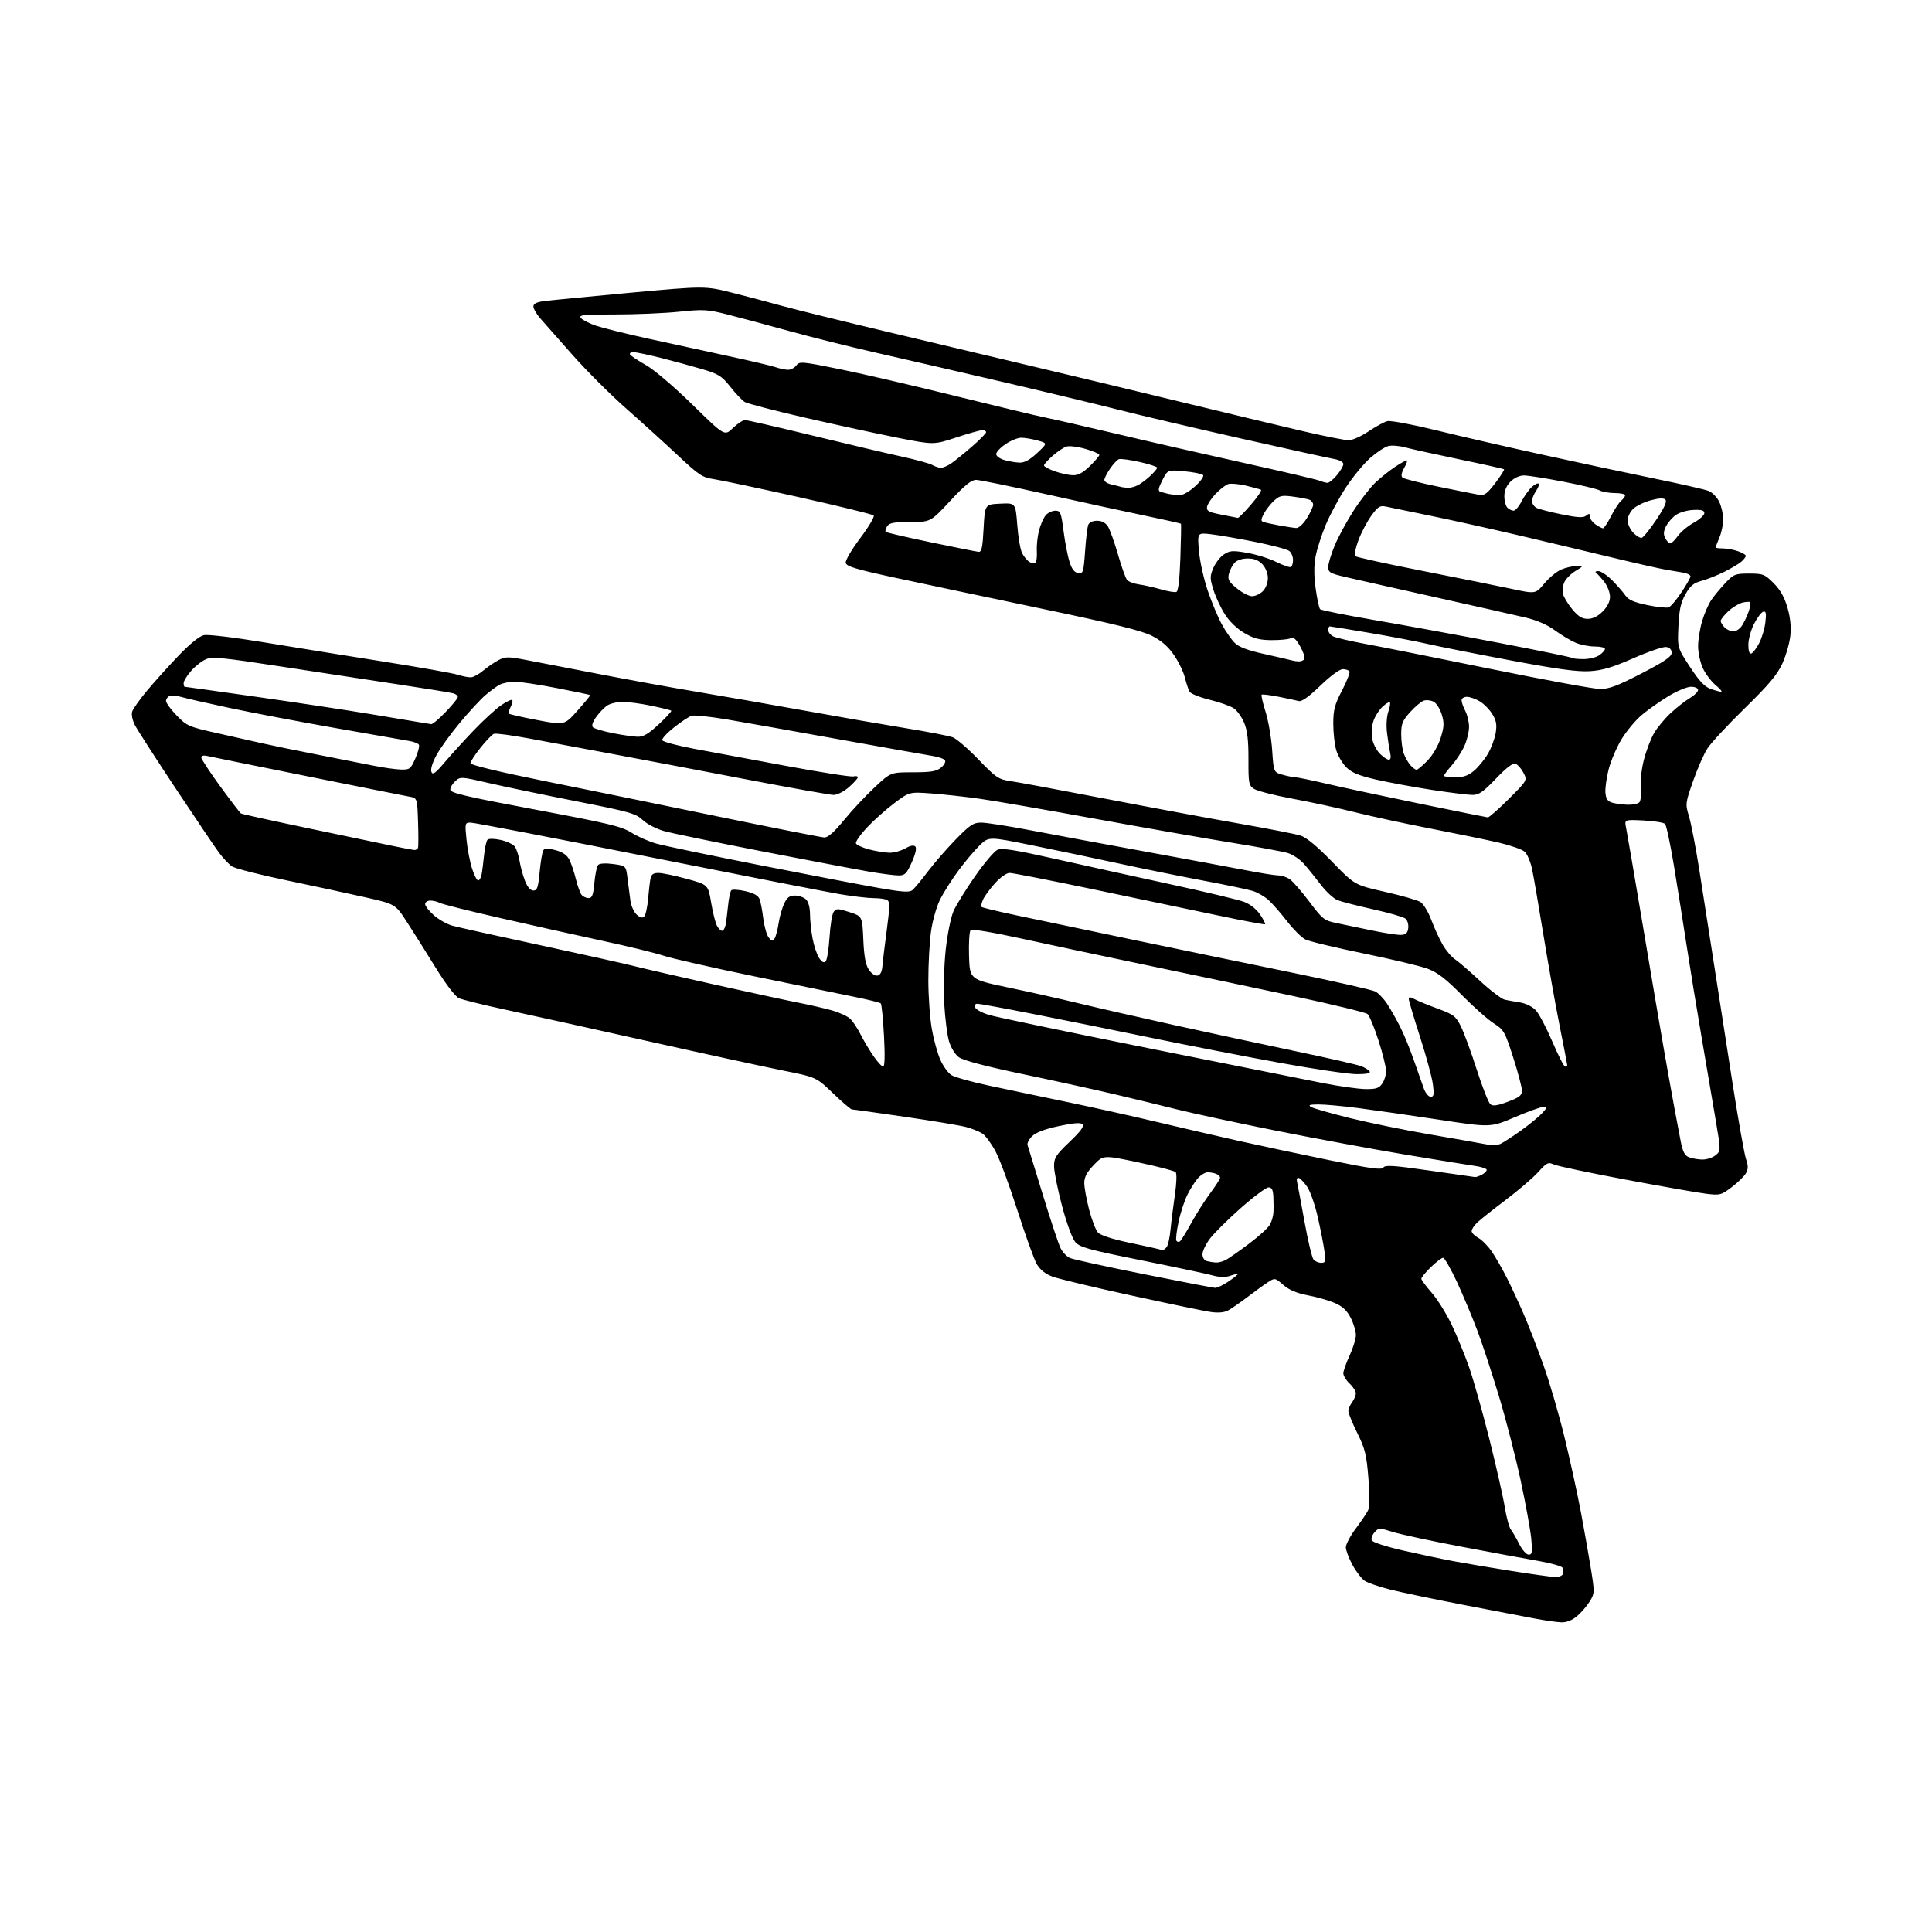 <?xml version="1.0" encoding="UTF-8" standalone="no"?>
<svg 
  version="1.1" 
  xmlns="http://www.w3.org/2000/svg" 
  xmlns:xlink="http://www.w3.org/1999/xlink" 
  xmlns:svg="http://www.w3.org/2000/svg"
  xmlns:rdf="http://www.w3.org/1999/02/22-rdf-syntax-ns#"
  xmlns:cc="http://creativecommons.org/ns#"
  xmlns:dc="http://purl.org/dc/elements/1.1/"
  viewBox="0 0 768 768"
  width="768"
  height="768"
>
<style>svg {background-color: white; }</style>"
<path stroke="none" fill="black" fill-rule="evenodd" d="M620.67,644.90C618.93,644.85 614.12,644.17 610.00,643.38C605.88,642.59 593.05,640.13 581.50,637.91C569.95,635.68 556.96,632.97 552.64,631.88C548.32,630.79 543.77,629.24 542.54,628.43C541.31,627.63 539.11,624.78 537.65,622.10C536.19,619.42 535.00,616.26 535.00,615.07C535.00,613.89 536.74,610.57 538.88,607.71C541.01,604.84 543.22,601.59 543.79,600.47C544.48,599.13 544.54,594.83 543.97,587.65C543.22,578.28 542.64,575.91 539.55,569.67C537.60,565.72 536.00,561.78 536.00,560.93C536.00,560.08 536.66,558.51 537.47,557.44C538.28,556.37 538.95,554.79 538.97,553.92C538.99,553.06 537.88,551.29 536.50,550.00C535.12,548.71 534.00,546.87 534.00,545.92C534.00,544.98 535.12,541.79 536.49,538.85C537.86,535.91 538.98,532.24 538.99,530.71C539.00,529.18 538.07,526.10 536.94,523.88C535.45,520.97 533.70,519.32 530.69,518.00C528.38,516.99 523.58,515.61 520.00,514.93C515.46,514.06 512.49,512.82 510.16,510.79C506.89,507.96 506.75,507.93 504.16,509.61C502.69,510.55 499.02,513.21 496.00,515.51C492.98,517.81 489.44,520.26 488.14,520.94C486.60,521.76 484.16,521.96 481.14,521.51C478.59,521.14 464.35,518.18 449.50,514.93C434.65,511.69 420.62,508.32 418.31,507.46C415.59,506.43 413.45,504.73 412.18,502.58C411.11,500.77 407.66,491.23 404.52,481.39C401.38,471.55 397.45,460.93 395.79,457.79C394.12,454.64 391.76,451.42 390.54,450.62C389.32,449.82 386.41,448.65 384.08,448.02C381.75,447.39 370.76,445.56 359.67,443.95C348.58,442.33 339.12,441.01 338.65,441.01C338.19,441.00 334.81,438.12 331.15,434.60C324.50,428.20 324.50,428.20 311.00,425.50C303.57,424.01 279.50,418.78 257.50,413.86C235.50,408.95 210.17,403.35 201.21,401.42C192.25,399.50 183.80,397.41 182.44,396.79C180.93,396.10 177.27,391.30 173.13,384.58C169.37,378.49 164.24,370.33 161.73,366.46C157.17,359.41 157.17,359.41 145.33,356.72C138.83,355.24 124.73,352.21 114.02,349.98C103.30,347.75 93.51,345.25 92.25,344.43C90.99,343.60 88.57,341.03 86.88,338.71C85.19,336.40 77.39,324.82 69.55,313.00C61.72,301.18 54.54,290.02 53.60,288.20C52.65,286.35 52.18,284.02 52.53,282.90C52.88,281.80 55.48,278.11 58.32,274.70C61.15,271.29 66.77,265.04 70.81,260.81C75.42,255.98 79.22,252.89 81.03,252.49C82.68,252.13 93.06,253.37 105.21,255.38C116.92,257.31 138.20,260.74 152.50,263.00C166.80,265.26 180.07,267.61 182.00,268.23C183.93,268.85 186.30,269.30 187.28,269.24C188.27,269.17 190.46,267.95 192.15,266.52C193.85,265.10 196.59,263.23 198.23,262.38C200.94,260.98 202.02,260.98 209.36,262.39C213.84,263.24 226.72,265.73 238.00,267.92C249.28,270.11 266.82,273.30 277.00,275.00C287.18,276.70 306.52,280.08 320.00,282.51C333.48,284.95 351.59,288.09 360.26,289.50C368.92,290.90 377.24,292.52 378.75,293.09C380.25,293.67 384.86,297.65 388.99,301.94C395.87,309.09 396.92,309.81 401.50,310.47C404.25,310.86 421.35,314.04 439.50,317.53C457.65,321.02 481.73,325.49 493.00,327.46C504.27,329.44 515.08,331.55 517.00,332.15C519.30,332.87 523.58,336.43 529.50,342.52C538.50,351.80 538.50,351.80 550.50,354.51C557.10,356.00 563.47,357.83 564.67,358.58C565.86,359.33 567.80,362.54 568.98,365.72C570.17,368.90 572.21,373.35 573.53,375.61C574.84,377.87 577.01,380.43 578.34,381.30C579.67,382.18 584.17,386.05 588.34,389.92C592.51,393.78 596.95,397.15 598.21,397.41C599.47,397.67 602.24,398.17 604.36,398.51C606.58,398.87 609.20,400.19 610.52,401.62C611.79,402.98 614.73,408.58 617.07,414.05C619.41,419.52 621.70,424.00 622.16,424.00C622.62,424.00 623.00,423.74 623.00,423.43C623.00,423.12 621.63,416.03 619.96,407.68C618.29,399.33 615.39,383.05 613.51,371.50C611.63,359.95 609.60,348.18 608.99,345.35C608.38,342.52 607.07,339.47 606.08,338.57C605.09,337.67 600.50,336.06 595.89,334.98C591.27,333.90 579.17,331.41 569.00,329.44C558.83,327.47 545.12,324.51 538.55,322.86C531.97,321.21 520.79,318.79 513.69,317.48C506.59,316.17 499.77,314.42 498.52,313.60C496.40,312.21 496.25,311.44 496.28,301.81C496.30,294.24 495.85,290.39 494.57,287.31C493.61,285.00 491.72,282.39 490.37,281.51C489.02,280.62 484.70,279.11 480.78,278.14C476.86,277.18 473.29,275.74 472.85,274.94C472.41,274.15 471.58,271.63 471.01,269.34C470.44,267.05 468.47,263.00 466.64,260.34C464.34,256.98 461.66,254.66 457.91,252.75C453.86,250.69 442.84,247.97 414.00,241.94C392.82,237.51 366.73,232.00 356.01,229.69C340.28,226.30 336.46,225.16 336.19,223.75C336.00,222.77 338.57,218.39 341.99,213.86C345.36,209.38 347.75,205.35 347.29,204.89C346.84,204.44 333.43,201.16 317.48,197.60C301.54,194.05 286.30,190.82 283.61,190.44C279.22,189.80 277.77,188.84 269.55,181.12C264.51,176.38 255.29,168.01 249.05,162.52C242.82,157.04 233.17,147.40 227.61,141.12C222.05,134.83 216.28,128.30 214.79,126.60C213.30,124.89 212.06,122.77 212.04,121.89C212.01,120.73 213.21,120.11 216.25,119.70C218.59,119.39 233.96,117.90 250.41,116.38C280.33,113.64 280.33,113.64 291.41,116.45C297.51,117.99 306.32,120.32 311.00,121.63C315.68,122.93 334.80,127.64 353.50,132.10C372.20,136.56 397.85,142.65 410.50,145.63C423.15,148.61 449.02,154.82 468.00,159.43C486.98,164.04 509.48,169.43 518.00,171.41C526.52,173.40 534.69,175.01 536.15,175.01C537.61,175.00 541.15,173.42 544.01,171.49C546.88,169.56 550.25,167.72 551.50,167.41C552.75,167.10 561.36,168.70 570.64,170.98C579.91,173.26 598.75,177.59 612.50,180.61C626.25,183.64 646.27,187.91 657.00,190.10C667.73,192.29 677.71,194.56 679.18,195.14C680.65,195.71 682.57,197.67 683.43,199.49C684.29,201.31 685.00,204.44 685.00,206.43C685.00,208.43 684.33,211.68 683.50,213.65C682.67,215.63 682.00,217.41 682.00,217.62C682.00,217.83 683.28,218.00 684.85,218.00C686.42,218.00 689.12,218.49 690.85,219.10C692.58,219.70 694.00,220.53 694.00,220.94C694.00,221.35 693.21,222.38 692.25,223.23C691.29,224.08 688.24,225.90 685.48,227.28C682.72,228.67 678.65,230.29 676.42,230.89C673.21,231.75 671.89,232.84 669.99,236.24C668.12,239.55 667.50,242.38 667.20,249.00C666.80,257.50 666.80,257.50 671.79,265.11C675.49,270.76 677.63,273.02 680.04,273.86C681.83,274.49 683.72,275.00 684.23,275.00C684.74,275.00 683.70,273.78 681.93,272.29C680.16,270.80 677.89,267.76 676.88,265.54C675.87,263.32 675.03,259.44 675.02,256.93C675.01,254.42 675.73,249.92 676.61,246.93C677.50,243.94 679.14,240.15 680.27,238.50C681.39,236.85 683.91,233.81 685.86,231.75C689.18,228.24 689.78,228.00 695.32,228.00C700.83,228.00 701.49,228.26 705.03,231.79C707.66,234.43 709.35,237.39 710.53,241.47C711.67,245.38 712.06,249.13 711.69,252.68C711.39,255.61 709.96,260.59 708.52,263.75C706.48,268.21 703.14,272.19 693.61,281.50C686.86,288.10 680.17,295.30 678.75,297.50C677.32,299.70 674.75,305.55 673.02,310.50C669.95,319.30 669.91,319.60 671.40,324.50C672.23,327.25 674.06,336.70 675.45,345.50C676.84,354.30 679.55,371.62 681.46,384.00C683.37,396.38 686.74,417.98 688.93,432.00C691.13,446.02 693.45,459.00 694.09,460.83C694.98,463.38 694.97,464.67 694.07,466.33C693.41,467.52 690.88,470.01 688.44,471.87C684.22,475.07 683.72,475.20 678.25,474.54C675.09,474.16 660.73,471.64 646.34,468.94C631.95,466.25 619.06,463.53 617.69,462.91C615.42,461.87 614.87,462.14 611.44,465.94C609.36,468.23 603.58,473.19 598.58,476.96C593.59,480.73 588.49,484.78 587.25,485.95C586.01,487.12 585.00,488.66 585.00,489.37C585.00,490.08 586.17,491.29 587.61,492.06C589.04,492.83 591.46,495.26 592.98,497.48C594.49,499.69 597.21,504.43 599.01,508.00C600.81,511.57 603.84,518.10 605.74,522.50C607.65,526.90 611.16,535.98 613.55,542.67C615.94,549.36 619.69,562.19 621.88,571.17C624.07,580.15 627.01,593.58 628.41,601.00C629.81,608.42 631.63,618.74 632.46,623.92C633.91,633.02 633.89,633.44 631.92,636.62C630.80,638.43 628.53,641.06 626.87,642.46C624.92,644.09 622.72,644.97 620.67,644.90zM618.14,626.90C619.60,626.95 621.02,626.40 621.30,625.66C621.58,624.92 621.50,623.80 621.11,623.18C620.72,622.55 616.37,621.33 611.45,620.48C606.53,619.63 592.83,617.10 581.00,614.85C569.17,612.61 556.93,609.98 553.80,609.01C548.29,607.30 548.03,607.30 546.43,609.08C545.51,610.10 544.99,611.53 545.27,612.27C545.57,613.05 550.78,614.75 557.64,616.33C564.16,617.82 573.33,619.76 578.00,620.63C582.67,621.50 593.02,623.25 601.00,624.51C608.98,625.77 616.69,626.84 618.14,626.90zM607.66,618.00C609.06,618.00 609.20,617.09 608.70,611.67C608.37,608.19 606.47,597.74 604.47,588.44C602.47,579.15 598.62,564.20 595.91,555.21C593.20,546.23 589.36,534.52 587.37,529.19C585.37,523.86 581.71,515.11 579.23,509.75C576.74,504.39 574.23,500.00 573.65,500.00C573.06,500.00 570.88,501.67 568.79,503.70C566.71,505.74 565.00,507.81 565.00,508.30C565.00,508.79 566.84,511.28 569.09,513.84C571.34,516.39 574.90,522.09 577.01,526.49C579.12,530.90 582.26,538.55 583.99,543.50C585.72,548.45 589.34,561.27 592.03,572.00C594.73,582.73 597.48,594.88 598.15,599.00C598.82,603.12 599.91,607.17 600.57,608.00C601.23,608.83 602.73,611.41 603.90,613.75C605.10,616.13 606.76,618.00 607.66,618.00zM483.02,511.94C483.85,511.97 486.22,510.86 488.27,509.46C490.32,508.07 492.00,506.74 492.00,506.52C492.00,506.29 490.69,506.56 489.10,507.12C487.06,507.83 484.89,507.78 481.85,506.95C479.46,506.30 466.70,503.60 453.50,500.95C432.56,496.74 429.24,495.82 427.42,493.70C426.21,492.30 423.99,486.21 422.16,479.31C420.42,472.73 419.00,465.66 419.00,463.58C419.00,460.26 419.74,459.10 425.19,453.89C429.58,449.70 431.07,447.67 430.32,446.92C429.56,446.16 426.81,446.37 420.87,447.64C415.29,448.84 411.75,450.18 410.26,451.66C409.03,452.89 408.22,454.48 408.47,455.19C408.71,455.91 411.45,464.81 414.55,474.97C417.65,485.14 420.84,494.72 421.64,496.27C422.44,497.82 424.09,499.53 425.30,500.07C426.51,500.61 439.65,503.49 454.50,506.46C469.35,509.44 482.18,511.90 483.02,511.94zM483.32,501.88C484.31,501.95 486.11,501.47 487.32,500.83C488.52,500.19 492.68,497.27 496.58,494.34C500.47,491.42 504.19,488.00 504.86,486.76C505.52,485.52 506.13,483.38 506.21,482.00C506.30,480.62 506.28,477.81 506.18,475.75C506.04,472.91 505.58,472.00 504.25,472.01C503.29,472.02 498.30,475.74 493.16,480.28C488.03,484.83 482.51,490.30 480.91,492.45C479.31,494.60 478.00,497.37 478.00,498.60C478.00,499.91 478.74,501.05 479.75,501.31C480.71,501.56 482.32,501.82 483.32,501.88zM525.18,502.00C526.92,502.00 527.05,501.51 526.47,497.25C526.11,494.64 524.93,488.58 523.83,483.79C522.74,479.00 520.87,473.63 519.68,471.86C518.48,470.10 516.97,468.48 516.33,468.27C515.64,468.04 515.33,468.62 515.58,469.69C515.81,470.69 517.13,477.76 518.52,485.42C519.90,493.08 521.53,499.94 522.14,500.67C522.75,501.40 524.12,502.00 525.18,502.00zM462.13,496.92C462.47,496.96 463.21,496.44 463.76,495.75C464.31,495.06 464.99,492.02 465.28,489.00C465.56,485.98 466.34,479.75 467.01,475.16C467.73,470.23 467.85,466.45 467.32,465.92C466.83,465.43 460.16,463.69 452.50,462.07C438.58,459.12 438.58,459.12 434.79,463.10C432.00,466.03 431.00,467.93 431.02,470.29C431.03,472.06 431.89,476.80 432.94,480.84C433.99,484.87 435.56,488.97 436.44,489.94C437.44,491.04 442.08,492.55 448.77,493.96C454.67,495.20 459.95,496.35 460.50,496.53C461.05,496.70 461.78,496.88 462.13,496.92zM468.98,493.51C469.44,493.23 471.48,489.96 473.51,486.25C475.53,482.54 478.95,477.16 481.10,474.29C483.24,471.43 485.00,468.66 485.00,468.15C485.00,467.64 484.29,466.94 483.42,466.61C482.55,466.27 481.05,466.00 480.09,466.00C479.13,466.00 477.42,467.01 476.29,468.25C475.15,469.49 473.24,472.46 472.04,474.86C470.84,477.25 469.23,482.17 468.48,485.78C467.72,489.40 467.33,492.73 467.62,493.19C467.90,493.66 468.52,493.80 468.98,493.51zM586.32,467.90C586.76,467.96 588.00,467.53 589.07,466.96C590.13,466.40 591.00,465.52 591.00,465.03C591.00,464.53 588.86,463.83 586.25,463.46C583.64,463.10 571.15,461.07 558.50,458.95C545.85,456.83 522.90,452.58 507.50,449.51C492.10,446.43 474.32,442.62 468.00,441.03C461.68,439.45 450.43,436.72 443.00,434.97C435.57,433.22 419.20,429.62 406.60,426.98C391.55,423.82 382.82,421.51 381.12,420.24C379.65,419.14 377.98,416.41 377.24,413.90C376.53,411.48 375.68,404.77 375.35,399.00C375.01,393.07 375.27,383.71 375.94,377.50C376.61,371.36 377.98,364.59 379.04,362.18C380.09,359.80 383.93,353.58 387.57,348.36C391.21,343.14 395.22,338.40 396.48,337.83C398.28,337.01 403.27,337.79 419.64,341.47C431.11,344.05 451.75,348.59 465.50,351.57C479.25,354.55 492.30,357.67 494.50,358.49C496.93,359.41 499.44,361.38 500.89,363.52C502.21,365.46 503.11,367.21 502.89,367.41C502.68,367.61 494.18,366.02 484.00,363.87C473.82,361.73 451.53,357.06 434.45,353.49C417.37,349.92 402.45,347.00 401.31,347.00C400.15,347.00 397.62,348.79 395.57,351.05C393.56,353.28 391.41,356.21 390.79,357.56C390.18,358.91 389.91,360.24 390.20,360.53C390.49,360.82 396.98,362.38 404.61,363.98C412.25,365.59 432.90,369.91 450.50,373.59C468.10,377.26 496.45,383.12 513.50,386.61C530.55,390.11 545.50,393.49 546.72,394.13C547.94,394.78 550.02,396.94 551.35,398.95C552.68,400.96 555.01,405.05 556.53,408.05C558.05,411.05 560.53,417.10 562.05,421.50C563.57,425.90 565.35,430.96 566.01,432.75C566.66,434.54 567.88,436.00 568.73,436.00C569.99,436.00 570.14,435.11 569.59,430.98C569.23,428.22 566.92,419.72 564.46,412.10C562.01,404.48 560.00,397.72 560.00,397.09C560.00,396.23 560.59,396.25 562.25,397.15C563.49,397.82 567.65,399.53 571.50,400.95C577.87,403.29 578.70,403.93 580.73,408.01C581.96,410.48 584.79,418.20 587.02,425.16C589.25,432.12 591.69,438.32 592.43,438.94C593.44,439.78 595.17,439.54 599.39,437.96C603.98,436.24 605.00,435.44 605.00,433.54C605.00,432.27 603.43,426.33 601.52,420.36C598.22,410.07 597.81,409.36 593.77,406.78C591.42,405.28 585.72,400.22 581.10,395.54C574.75,389.11 571.45,386.56 567.54,385.10C564.70,384.04 553.19,381.29 541.96,378.99C530.73,376.69 520.33,374.19 518.84,373.42C517.35,372.65 514.12,369.42 511.67,366.26C509.22,363.09 505.92,359.32 504.35,357.87C502.78,356.42 499.93,354.76 498.00,354.17C496.07,353.57 487.30,351.74 478.50,350.09C469.70,348.44 454.40,345.34 444.50,343.20C434.60,341.06 418.98,337.78 409.78,335.93C393.06,332.55 393.06,332.55 389.45,336.02C387.47,337.94 383.69,342.43 381.04,346.00C378.40,349.57 375.10,354.78 373.70,357.56C372.27,360.42 370.69,366.00 370.08,370.38C369.49,374.65 369.02,383.40 369.03,389.82C369.05,396.25 369.68,404.93 370.43,409.11C371.17,413.30 372.69,418.78 373.80,421.28C374.91,423.78 376.87,426.51 378.16,427.34C379.45,428.17 385.90,430.00 392.50,431.41C399.10,432.82 413.27,435.80 424.00,438.02C434.73,440.25 450.93,443.85 460.00,446.02C469.07,448.18 483.70,451.57 492.50,453.54C501.30,455.50 517.64,458.98 528.82,461.26C545.02,464.57 549.29,465.14 549.94,464.10C550.59,463.05 554.05,463.27 568.12,465.30C577.68,466.68 585.87,467.85 586.32,467.90zM676.64,460.94C678.37,460.97 680.75,460.21 681.93,459.25C684.09,457.50 684.09,457.50 681.97,445.00C680.81,438.12 678.32,423.50 676.44,412.50C674.55,401.50 671.87,385.07 670.48,376.00C669.09,366.93 666.80,352.52 665.39,344.00C663.98,335.48 662.40,328.06 661.88,327.52C661.36,326.98 657.51,326.36 653.32,326.15C645.70,325.77 645.70,325.77 646.41,329.13C646.79,330.98 649.79,348.48 653.07,368.00C656.34,387.52 660.17,410.02 661.57,418.00C662.97,425.98 664.79,436.10 665.61,440.50C666.43,444.90 667.56,450.89 668.13,453.81C668.90,457.76 669.72,459.35 671.33,460.00C672.53,460.48 674.91,460.90 676.64,460.94zM596.50,454.69C597.60,454.16 601.20,451.82 604.50,449.48C607.80,447.13 611.59,444.04 612.92,442.61C615.05,440.32 615.12,440.00 613.55,440.00C612.55,440.00 607.42,441.85 602.14,444.10C592.53,448.21 592.53,448.21 572.02,445.09C560.73,443.38 546.35,441.31 540.06,440.49C533.77,439.67 526.57,439.01 524.06,439.03C520.53,439.05 519.89,439.29 521.22,440.06C522.16,440.61 529.14,442.60 536.72,444.48C544.30,446.35 558.60,449.27 568.50,450.97C578.40,452.66 588.30,454.41 590.50,454.84C592.80,455.30 595.35,455.23 596.50,454.69zM542.69,432.92C546.98,432.99 548.16,432.61 549.44,430.78C550.30,429.56 551.00,427.31 551.00,425.79C551.00,424.27 549.65,418.79 547.99,413.63C546.33,408.46 544.36,403.71 543.60,403.08C542.84,402.45 529.45,399.21 513.86,395.89C498.26,392.56 471.77,386.99 455.00,383.50C438.23,380.01 416.00,375.29 405.62,373.01C394.33,370.54 386.37,369.23 385.83,369.77C385.33,370.27 385.05,374.88 385.21,380.01C385.50,389.35 385.50,389.35 401.00,392.59C409.52,394.37 422.35,397.25 429.50,398.99C436.65,400.72 453.75,404.62 467.50,407.65C481.25,410.67 502.85,415.32 515.50,417.97C528.15,420.62 539.69,423.26 541.15,423.83C542.61,424.41 544.10,425.35 544.46,425.94C544.90,426.64 543.15,427.00 539.31,426.99C536.11,426.99 522.48,424.98 509.00,422.53C495.52,420.08 472.57,415.62 458.00,412.62C443.43,409.62 422.18,405.32 410.78,403.08C399.38,400.84 389.38,399.00 388.56,399.00C387.64,399.00 387.28,399.58 387.64,400.49C387.95,401.31 390.47,402.65 393.22,403.47C395.98,404.29 424.40,410.22 456.37,416.64C488.34,423.06 519.67,429.33 526.00,430.57C532.33,431.81 539.84,432.87 542.69,432.92zM351.08,424.00C351.70,424.00 351.82,419.53 351.40,411.75C351.04,405.01 350.47,399.22 350.12,398.87C349.78,398.52 345.00,397.34 339.50,396.23C334.00,395.13 316.00,391.44 299.50,388.03C283.00,384.62 266.92,380.97 263.77,379.91C260.61,378.85 249.81,376.21 239.77,374.05C229.72,371.88 211.41,367.80 199.07,364.99C186.74,362.18 175.86,359.46 174.89,358.94C173.92,358.42 172.20,358.00 171.07,358.00C169.93,358.00 169.00,358.63 169.00,359.40C169.00,360.16 170.56,362.16 172.47,363.84C174.38,365.52 177.65,367.37 179.72,367.95C181.80,368.54 197.22,371.97 214.00,375.57C230.78,379.18 247.88,382.98 252.00,384.02C256.12,385.06 270.52,388.36 284.00,391.37C297.48,394.37 312.32,397.58 317.00,398.50C321.68,399.41 327.91,400.85 330.85,401.68C333.79,402.52 337.04,404.04 338.06,405.06C339.08,406.08 340.90,408.85 342.10,411.21C343.29,413.57 345.58,417.41 347.18,419.75C348.79,422.09 350.54,424.00 351.08,424.00zM348.81,387.80C349.94,387.59 350.59,386.33 350.78,383.99C350.93,382.07 351.72,375.58 352.53,369.56C353.69,360.85 353.74,358.45 352.75,357.82C352.06,357.39 349.59,357.02 347.25,357.02C344.91,357.01 338.84,356.29 333.75,355.43C328.66,354.57 294.11,347.82 256.97,340.43C219.83,333.04 188.39,327.00 187.10,327.00C184.82,327.00 184.78,327.15 185.44,333.75C185.81,337.46 186.80,342.64 187.64,345.25C188.48,347.86 189.57,350.00 190.06,350.00C190.56,350.00 191.17,348.99 191.42,347.75C191.67,346.51 192.11,343.06 192.41,340.08C192.70,337.09 193.34,334.26 193.81,333.79C194.30,333.30 196.59,333.35 199.06,333.90C201.47,334.44 203.99,335.63 204.65,336.54C205.31,337.44 206.17,340.06 206.55,342.34C206.93,344.63 207.91,348.19 208.73,350.25C209.68,352.65 210.87,354.00 212.02,354.00C213.54,354.00 213.94,352.82 214.52,346.64C214.90,342.59 215.55,338.73 215.96,338.06C216.54,337.13 217.68,337.11 220.85,337.96C223.72,338.73 225.40,339.91 226.35,341.79C227.10,343.28 228.26,346.74 228.93,349.49C229.60,352.23 230.62,355.04 231.20,355.74C231.77,356.43 233.03,357.00 233.98,357.00C235.39,357.00 235.83,355.81 236.28,350.88C236.58,347.52 237.28,344.32 237.82,343.78C238.41,343.19 240.87,343.07 243.82,343.48C248.84,344.16 248.84,344.16 249.46,349.33C249.80,352.17 250.32,356.15 250.61,358.16C250.91,360.17 252.02,362.62 253.10,363.59C254.44,364.80 255.37,365.03 256.08,364.32C256.65,363.75 257.34,360.63 257.62,357.39C257.90,354.15 258.33,350.49 258.58,349.25C258.92,347.57 259.73,347.00 261.77,347.02C263.27,347.02 268.32,348.08 273.00,349.36C281.50,351.69 281.50,351.69 282.69,358.81C283.35,362.72 284.38,366.84 284.98,367.96C285.58,369.08 286.50,370.00 287.02,370.00C287.54,370.00 288.17,368.99 288.42,367.75C288.67,366.51 289.11,363.06 289.41,360.08C289.70,357.09 290.30,354.31 290.72,353.90C291.15,353.48 293.68,353.65 296.35,354.26C299.69,355.03 301.43,356.02 301.96,357.44C302.39,358.57 303.04,362.04 303.42,365.14C303.80,368.24 304.76,371.61 305.54,372.64C306.73,374.19 307.12,374.27 307.89,373.08C308.40,372.31 309.13,369.61 309.50,367.08C309.87,364.56 310.86,361.04 311.70,359.25C312.89,356.71 313.85,356.00 316.04,356.00C317.59,356.00 319.56,356.71 320.43,357.57C321.37,358.51 322.00,360.87 322.00,363.43C322.00,365.80 322.45,370.12 323.01,373.05C323.57,375.99 324.73,379.47 325.60,380.80C326.67,382.43 327.52,382.88 328.20,382.20C328.75,381.65 329.45,377.32 329.75,372.59C330.04,367.87 330.79,363.30 331.41,362.46C332.41,361.08 333.06,361.09 337.65,362.58C342.77,364.23 342.77,364.23 343.18,373.47C343.47,380.10 344.08,383.47 345.35,385.42C346.37,386.97 347.85,387.99 348.81,387.80zM557.00,371.64C558.90,371.53 559.57,370.88 559.80,368.91C559.97,367.49 559.47,365.81 558.70,365.17C557.93,364.53 552.17,362.87 545.90,361.48C539.63,360.08 533.22,358.44 531.67,357.82C530.11,357.20 527.09,354.40 524.96,351.59C522.83,348.79 519.83,345.08 518.29,343.35C516.76,341.62 513.92,339.72 512.00,339.12C510.07,338.53 500.18,336.70 490.00,335.05C479.82,333.41 455.30,329.11 435.50,325.50C415.70,321.89 394.97,318.30 389.43,317.52C383.89,316.74 375.34,315.80 370.43,315.43C361.50,314.76 361.50,314.76 355.44,319.32C352.11,321.83 347.24,326.17 344.62,328.97C342.00,331.78 340.03,334.59 340.25,335.24C340.46,335.88 342.85,336.98 345.57,337.68C348.28,338.39 351.93,338.97 353.67,338.98C355.41,338.99 358.20,338.22 359.88,337.26C361.87,336.11 363.24,335.85 363.86,336.51C364.46,337.14 363.95,339.42 362.46,342.75C360.40,347.35 359.75,348.00 357.19,348.00C355.58,348.00 350.27,347.31 345.38,346.47C340.50,345.63 321.43,342.01 303.00,338.43C284.57,334.84 267.02,331.22 264.00,330.37C260.92,329.51 257.18,327.58 255.50,325.98C252.77,323.38 250.35,322.70 229.00,318.50C216.07,315.96 200.45,312.70 194.27,311.27C183.37,308.73 182.98,308.71 181.02,310.48C179.91,311.49 179.00,313.03 179.00,313.90C179.01,315.21 185.18,316.66 212.75,321.82C241.99,327.30 247.10,328.52 251.00,330.99C253.47,332.56 257.98,334.53 261.00,335.37C264.02,336.22 282.48,340.06 302.00,343.91C321.52,347.76 342.84,351.84 349.36,352.98C358.84,354.64 361.52,354.81 362.71,353.82C363.53,353.15 366.25,349.87 368.75,346.55C371.25,343.22 376.26,337.46 379.87,333.75C385.59,327.88 386.92,327.00 390.05,327.00C392.03,327.00 400.59,328.33 409.08,329.95C417.56,331.57 438.23,335.41 455.00,338.47C471.77,341.54 490.09,344.94 495.70,346.02C501.31,347.11 506.94,348.00 508.23,348.00C509.51,348.00 511.54,348.69 512.75,349.54C513.96,350.38 517.45,354.40 520.51,358.47C525.75,365.43 526.40,365.94 531.29,366.94C534.16,367.53 540.55,368.86 545.50,369.90C550.45,370.93 555.62,371.72 557.00,371.64zM164.67,337.90C165.31,337.95 165.98,337.56 166.17,337.02C166.35,336.48 166.36,331.81 166.18,326.64C165.87,317.24 165.87,317.24 162.68,316.67C160.93,316.35 142.62,312.70 122.00,308.55C101.38,304.40 83.49,300.77 82.25,300.48C80.93,300.18 80.00,300.43 80.00,301.10C80.00,301.73 83.39,306.90 87.54,312.59C91.69,318.27 95.40,323.13 95.79,323.37C96.18,323.61 108.42,326.30 123.00,329.35C137.57,332.40 152.65,335.55 156.50,336.35C160.35,337.14 164.03,337.84 164.67,337.90zM327.64,332.91C329.13,332.97 331.50,330.89 335.47,326.04C338.60,322.21 344.07,316.36 347.62,313.04C354.07,307.00 354.07,307.00 362.93,307.00C370.03,307.00 372.23,306.64 374.05,305.16C375.30,304.15 376.02,302.84 375.65,302.25C375.29,301.66 373.08,300.87 370.74,300.50C368.41,300.13 351.88,297.20 334.00,293.98C316.12,290.75 295.95,287.17 289.16,286.02C282.37,284.87 275.96,284.19 274.92,284.53C273.87,284.86 270.73,286.93 267.95,289.14C265.16,291.34 263.05,293.64 263.25,294.25C263.45,294.86 269.22,296.40 276.06,297.68C282.90,298.97 299.52,302.06 313.00,304.55C326.48,307.05 338.29,308.89 339.25,308.64C340.21,308.39 341.00,308.55 341.00,308.99C341.00,309.43 339.41,311.19 337.47,312.90C335.50,314.62 332.81,316.00 331.39,316.00C330.00,316.00 313.70,313.09 295.18,309.53C276.66,305.98 252.95,301.48 242.50,299.54C232.05,297.60 217.69,294.93 210.59,293.60C203.48,292.27 197.07,291.42 196.34,291.70C195.60,291.98 193.20,294.47 191.00,297.24C188.80,300.00 187.00,302.77 187.00,303.40C187.00,304.08 198.37,306.83 215.75,310.34C231.56,313.53 262.73,319.89 285.00,324.48C307.27,329.06 326.46,332.85 327.64,332.91zM591.43,324.92C591.94,324.96 595.68,321.67 599.75,317.60C607.15,310.20 607.15,310.20 605.61,307.22C604.77,305.58 603.36,303.97 602.48,303.63C601.38,303.21 598.95,305.04 594.67,309.51C589.66,314.75 587.87,316.00 585.38,316.00C583.68,316.00 576.39,315.10 569.18,313.99C561.97,312.88 551.99,311.04 547.02,309.90C540.14,308.31 537.30,307.14 535.18,305.02C533.64,303.49 531.85,300.44 531.19,298.25C530.54,296.06 530.00,291.32 530.00,287.71C530.00,282.16 530.54,280.11 533.49,274.46C535.40,270.78 536.73,267.37 536.43,266.88C536.13,266.40 534.93,266.00 533.77,266.00C532.53,266.00 528.86,268.70 524.85,272.57C520.26,277.00 517.46,278.99 516.27,278.68C515.30,278.42 511.68,277.65 508.23,276.96C504.77,276.28 501.75,275.91 501.52,276.15C501.28,276.39 501.99,279.49 503.11,283.04C504.22,286.59 505.39,293.43 505.71,298.24C506.30,306.99 506.30,306.99 509.90,307.99C511.88,308.54 514.17,309.00 515.00,309.00C515.83,309.01 521.45,310.17 527.50,311.59C533.55,313.00 550.20,316.56 564.50,319.50C578.80,322.44 590.92,324.88 591.43,324.92zM647.05,319.90C649.00,319.96 651.07,319.53 651.65,318.95C652.23,318.37 652.50,315.79 652.25,313.20C652.00,310.55 652.53,305.66 653.48,302.00C654.40,298.43 656.21,293.67 657.50,291.44C658.80,289.21 661.81,285.59 664.20,283.39C666.58,281.19 669.99,278.53 671.77,277.48C673.55,276.43 675.00,274.99 675.00,274.28C675.00,273.54 673.81,273.00 672.18,273.00C670.63,273.00 666.59,274.69 663.20,276.75C659.81,278.81 655.04,282.18 652.61,284.23C650.17,286.28 646.57,290.60 644.60,293.83C642.64,297.06 640.32,302.48 639.45,305.87C638.59,309.26 638.02,313.47 638.19,315.23C638.42,317.65 639.10,318.59 641.00,319.11C642.38,319.49 645.10,319.85 647.05,319.90zM578.42,309.00C581.73,309.00 583.63,308.34 585.94,306.39C587.65,304.96 590.13,301.92 591.47,299.64C592.80,297.37 594.20,293.61 594.57,291.31C595.09,288.02 594.80,286.41 593.19,283.81C592.06,281.99 589.80,279.71 588.16,278.75C586.53,277.79 584.25,277.00 583.10,277.00C581.94,277.00 581.00,277.62 581.00,278.39C581.00,279.15 581.67,281.06 582.49,282.64C583.32,284.21 583.98,287.07 583.97,289.00C583.96,290.93 583.13,294.33 582.11,296.57C581.09,298.80 578.85,302.24 577.13,304.20C575.41,306.16 574.00,308.04 574.00,308.38C574.00,308.72 575.99,309.00 578.42,309.00zM176.79,303.00C179.36,299.98 184.55,294.26 188.34,290.31C192.13,286.35 196.98,281.90 199.13,280.41C201.28,278.92 203.29,277.96 203.60,278.27C203.91,278.58 203.64,279.81 203.00,281.00C202.36,282.19 202.07,283.41 202.36,283.69C202.64,283.98 207.72,285.13 213.64,286.25C224.40,288.30 224.40,288.30 229.62,282.41C232.50,279.17 234.75,276.42 234.63,276.30C234.51,276.18 228.59,274.94 221.46,273.55C214.33,272.15 206.78,271.01 204.68,271.00C202.59,271.00 199.89,271.52 198.68,272.15C197.48,272.78 194.93,274.64 193.00,276.29C191.07,277.94 186.51,282.86 182.86,287.24C179.20,291.62 175.00,297.42 173.52,300.15C171.92,303.08 171.09,305.79 171.48,306.80C172.00,308.17 173.03,307.44 176.79,303.00zM159.31,305.90C162.89,305.99 163.23,305.74 165.11,301.49C166.21,299.01 166.84,296.55 166.52,296.03C166.19,295.50 164.48,294.84 162.71,294.55C160.95,294.26 147.80,291.96 133.50,289.44C119.20,286.93 100.30,283.34 91.50,281.47C82.70,279.60 74.01,277.63 72.19,277.09C70.37,276.55 68.24,276.36 67.44,276.66C66.65,276.96 66.00,277.86 66.00,278.64C66.00,279.43 67.91,282.04 70.25,284.44C74.31,288.61 75.04,288.92 86.50,291.47C93.10,292.94 101.20,294.76 104.50,295.53C107.80,296.29 117.47,298.28 126.00,299.94C134.53,301.60 144.65,303.59 148.50,304.37C152.35,305.15 157.21,305.84 159.31,305.90zM563.11,306.00C563.55,306.00 565.50,304.36 567.45,302.35C569.54,300.20 571.68,296.52 572.67,293.39C574.07,288.95 574.14,287.42 573.13,284.06C572.47,281.84 571.03,279.55 569.93,278.96C568.83,278.37 567.08,278.16 566.04,278.49C565.00,278.82 562.55,280.87 560.58,283.05C557.49,286.46 557.00,287.69 557.00,291.94C557.00,294.65 557.48,298.14 558.07,299.68C558.66,301.23 559.85,303.28 560.72,304.25C561.60,305.21 562.67,306.00 563.11,306.00zM552.07,302.00C552.82,302.00 553.01,301.03 552.61,299.25C552.27,297.74 551.71,294.18 551.36,291.34C551.00,288.36 551.22,284.82 551.87,282.93C552.50,281.14 552.78,279.45 552.50,279.17C552.22,278.89 550.88,279.70 549.53,280.98C548.17,282.25 546.55,284.83 545.93,286.71C545.31,288.59 545.10,291.73 545.47,293.68C545.83,295.63 547.21,298.30 548.52,299.61C549.83,300.93 551.43,302.00 552.07,302.00zM253.50,292.87C255.76,292.91 257.82,291.69 261.87,287.92C264.82,285.16 267.06,282.73 266.85,282.51C266.63,282.30 263.09,281.42 258.98,280.56C254.86,279.70 249.69,279.00 247.47,279.00C245.26,279.00 242.47,279.68 241.28,280.52C240.09,281.35 238.13,283.41 236.93,285.10C235.55,287.04 235.10,288.50 235.71,289.11C236.23,289.63 239.78,290.68 243.58,291.44C247.39,292.19 251.85,292.84 253.50,292.87zM171.43,287.86C171.95,287.94 174.53,285.75 177.18,283.00C179.83,280.26 182.00,277.59 182.00,277.07C182.00,276.56 181.21,275.90 180.25,275.62C179.29,275.33 169.28,273.71 158.00,272.01C146.72,270.32 125.66,267.10 111.18,264.87C88.92,261.44 84.41,261.00 81.93,262.03C80.31,262.70 77.64,264.78 76.00,266.66C74.35,268.53 73.00,270.73 73.00,271.53C73.00,272.34 73.18,273.00 73.40,273.00C73.62,273.00 86.35,274.78 101.69,276.96C117.03,279.13 137.66,282.26 147.54,283.90C157.42,285.55 166.62,287.08 168.00,287.31C169.38,287.54 170.92,287.79 171.43,287.86zM636.00,273.88C639.60,273.91 642.89,272.68 652.50,267.71C661.76,262.92 664.50,261.04 664.50,259.50C664.50,258.21 663.73,257.39 662.33,257.19C661.14,257.02 655.29,259.02 649.33,261.64C640.98,265.31 637.01,266.49 631.96,266.80C627.07,267.10 619.14,266.02 600.46,262.51C586.73,259.93 571.86,256.98 567.41,255.95C562.96,254.93 552.55,252.95 544.27,251.55C536.00,250.15 528.95,249.00 528.61,249.00C528.28,249.00 528.00,249.66 528.00,250.46C528.00,251.27 528.84,252.38 529.87,252.93C530.89,253.48 536.63,254.83 542.62,255.93C548.60,257.03 571.05,261.51 592.50,265.89C613.95,270.26 633.52,273.86 636.00,273.88zM516.19,262.92C517.12,262.96 518.16,262.55 518.50,262.00C518.84,261.44 518.11,259.18 516.86,256.97C515.18,253.97 514.20,253.14 513.05,253.72C512.20,254.15 508.78,254.48 505.45,254.46C500.67,254.43 498.39,253.83 494.62,251.62C491.72,249.92 488.69,247.00 486.90,244.18C485.28,241.63 483.24,237.27 482.37,234.50C480.94,229.96 480.93,229.10 482.31,225.81C483.15,223.80 485.04,221.36 486.52,220.39C488.89,218.84 490.00,218.76 495.72,219.75C499.30,220.36 504.52,221.99 507.31,223.37C510.10,224.75 512.75,225.66 513.19,225.38C513.64,225.11 514.00,223.84 514.00,222.56C514.00,221.29 513.34,219.70 512.54,219.04C511.74,218.37 505.63,216.74 498.95,215.41C492.28,214.08 484.38,212.71 481.39,212.36C475.96,211.72 475.96,211.72 476.61,219.11C476.97,223.17 478.53,230.23 480.09,234.79C481.64,239.34 484.14,245.33 485.64,248.08C487.14,250.84 489.45,254.18 490.77,255.50C492.49,257.22 495.88,258.50 502.83,260.04C508.15,261.22 512.95,262.33 513.50,262.51C514.05,262.69 515.26,262.88 516.19,262.92zM629.44,262.00C631.71,262.00 634.56,261.30 635.78,260.44C637.00,259.59 638.00,258.46 638.00,257.94C638.00,257.42 636.19,257.00 633.97,257.00C631.75,257.00 628.33,256.33 626.36,255.51C624.39,254.68 620.68,252.47 618.11,250.58C615.08,248.36 610.97,246.56 606.46,245.50C602.63,244.60 586.67,241.00 571.00,237.50C555.33,234.00 539.24,230.39 535.25,229.46C528.71,227.95 528.00,227.55 528.00,225.36C528.00,224.03 529.17,220.16 530.60,216.75C532.04,213.35 535.39,207.17 538.05,203.03C540.71,198.89 544.60,193.87 546.69,191.89C548.79,189.90 552.29,187.08 554.48,185.64C556.67,184.19 558.79,183.00 559.19,183.00C559.58,183.00 559.14,184.33 558.21,185.96C557.10,187.89 556.86,189.23 557.51,189.83C558.05,190.34 564.58,191.99 572.00,193.51C579.42,195.02 586.62,196.46 588.00,196.70C590.06,197.07 591.18,196.25 594.38,192.04C596.52,189.23 598.09,186.77 597.88,186.56C597.67,186.36 589.62,184.56 580.00,182.57C570.38,180.57 560.67,178.43 558.44,177.81C556.21,177.20 553.24,176.97 551.86,177.32C550.47,177.67 547.24,179.80 544.67,182.06C542.11,184.32 537.77,189.58 535.03,193.75C532.29,197.92 528.68,204.63 527.00,208.65C525.32,212.68 523.50,218.34 522.96,221.23C522.29,224.77 522.30,228.92 523.00,233.96C523.57,238.08 524.37,241.77 524.77,242.17C525.17,242.57 534.95,244.53 546.50,246.51C558.05,248.50 580.29,252.57 595.92,255.56C611.55,258.55 624.56,261.23 624.83,261.50C625.11,261.78 627.18,262.00 629.44,262.00zM696.18,259.77C696.83,259.56 698.24,257.69 699.31,255.63C700.38,253.57 701.49,249.82 701.77,247.31C702.18,243.70 702.00,242.83 700.89,243.17C700.13,243.41 698.49,245.59 697.25,248.01C696.01,250.44 695.00,254.17 695.00,256.30C695.00,258.83 695.41,260.03 696.18,259.77zM689.05,251.00C690.10,251.00 691.63,249.97 692.46,248.71C693.28,247.44 694.47,244.95 695.10,243.15C695.72,241.36 696.01,239.67 695.73,239.40C695.46,239.13 694.05,239.20 692.60,239.56C691.16,239.93 688.63,241.48 686.99,243.01C685.34,244.55 684.00,246.26 684.00,246.83C684.00,247.39 684.71,248.56 685.57,249.43C686.44,250.29 688.00,251.00 689.05,251.00zM631.15,246.00C633.14,246.00 635.14,245.01 637.08,243.08C638.98,241.17 640.00,239.13 640.00,237.21C640.00,235.59 639.00,232.97 637.78,231.38C636.57,229.80 635.10,228.17 634.53,227.77C633.94,227.34 634.30,227.02 635.37,227.02C636.39,227.01 638.90,228.69 640.93,230.75C642.96,232.81 645.32,235.52 646.17,236.77C647.31,238.45 649.59,239.44 654.79,240.52C658.67,241.33 662.52,241.74 663.33,241.43C664.14,241.11 666.43,238.42 668.41,235.44C670.38,232.47 672.00,229.61 672.00,229.09C672.00,228.58 670.76,227.93 669.25,227.65C667.74,227.37 664.70,226.85 662.50,226.51C660.30,226.17 650.40,223.93 640.50,221.54C630.60,219.15 613.73,215.14 603.00,212.63C592.27,210.12 576.75,206.68 568.50,204.99C560.25,203.30 552.30,201.66 550.83,201.35C548.56,200.87 547.72,201.41 545.12,205.00C543.44,207.31 541.13,211.71 539.99,214.76C538.85,217.81 538.27,220.65 538.71,221.07C539.14,221.48 551.20,224.13 565.50,226.94C579.80,229.76 595.76,232.98 600.96,234.09C610.42,236.12 610.42,236.12 613.90,231.93C615.82,229.62 618.86,227.12 620.66,226.37C622.46,225.62 625.19,225.00 626.72,225.00C629.50,225.01 629.50,225.01 626.23,227.00C624.43,228.10 622.46,230.09 621.85,231.42C621.24,232.76 621.01,234.90 621.34,236.18C621.67,237.45 623.33,240.19 625.04,242.25C627.37,245.06 628.90,246.00 631.15,246.00zM497.73,237.00C498.98,237.00 500.90,236.10 502.00,235.00C503.16,233.84 504.00,231.67 504.00,229.81C504.00,227.92 503.12,225.69 501.83,224.31C500.32,222.71 498.52,222.00 495.98,222.00C493.75,222.00 491.69,222.69 490.73,223.75C489.87,224.71 488.86,226.68 488.50,228.12C487.96,230.31 488.46,231.24 491.65,233.87C493.74,235.59 496.48,237.00 497.73,237.00zM467.63,235.30C468.37,235.03 468.93,230.21 469.22,221.69C469.47,214.43 469.57,208.36 469.45,208.20C469.33,208.03 462.76,206.56 454.86,204.92C446.96,203.29 429.25,199.44 415.50,196.37C401.75,193.30 389.38,190.78 388.00,190.76C386.14,190.75 383.50,192.89 377.71,199.12C369.91,207.50 369.91,207.50 361.83,207.50C355.30,207.50 353.53,207.83 352.66,209.20C352.06,210.14 351.81,211.14 352.09,211.43C352.38,211.71 360.46,213.58 370.06,215.58C379.65,217.58 388.18,219.28 389.00,219.36C390.21,219.47 390.60,217.64 391.00,210.00C391.50,200.50 391.50,200.50 397.60,200.21C403.70,199.91 403.70,199.91 404.37,208.61C404.73,213.39 405.59,218.43 406.27,219.81C406.95,221.19 408.27,222.79 409.20,223.37C410.14,223.95 411.24,224.10 411.65,223.69C412.05,223.28 412.28,221.16 412.15,218.98C412.03,216.80 412.43,213.10 413.05,210.76C413.68,208.42 414.89,205.71 415.75,204.75C416.61,203.79 418.31,203.00 419.52,203.00C421.54,203.00 421.83,203.73 422.80,211.25C423.39,215.79 424.47,221.30 425.19,223.50C426.09,226.26 427.15,227.59 428.60,227.80C430.55,228.08 430.74,227.50 431.33,219.18C431.67,214.28 432.24,209.53 432.59,208.64C432.97,207.65 434.35,207.00 436.08,207.00C437.96,207.00 439.45,207.78 440.40,209.25C441.20,210.49 443.00,215.49 444.40,220.37C445.80,225.24 447.43,229.81 448.01,230.51C448.60,231.22 450.75,232.03 452.79,232.32C454.83,232.60 458.75,233.49 461.50,234.28C464.25,235.08 467.01,235.54 467.63,235.30zM663.97,216.00C664.46,216.00 665.81,214.68 666.96,213.06C668.11,211.45 670.95,209.07 673.27,207.79C675.60,206.51 677.50,204.79 677.50,203.98C677.50,202.86 676.41,202.55 673.04,202.71C670.54,202.83 667.47,203.75 666.04,204.80C664.64,205.83 662.92,207.87 662.20,209.32C661.25,211.27 661.19,212.49 661.99,213.98C662.58,215.09 663.47,216.00 663.97,216.00zM652.61,213.78C653.26,213.63 655.88,210.38 658.43,206.58C661.61,201.81 662.73,199.33 662.02,198.62C661.31,197.91 659.51,197.98 656.24,198.86C653.63,199.55 650.49,201.07 649.25,202.24C648.01,203.40 647.00,205.48 647.00,206.86C647.00,208.24 647.99,210.43 649.21,211.72C650.42,213.01 651.95,213.94 652.61,213.78zM515.24,209.89C516.25,209.95 518.03,208.33 519.49,206.02C520.87,203.83 522.00,201.40 522.00,200.63C522.00,199.85 521.33,198.96 520.51,198.64C519.69,198.33 516.75,197.77 513.97,197.40C509.51,196.81 508.61,197.01 506.36,199.12C504.96,200.43 503.16,202.75 502.37,204.27C501.22,206.48 501.19,207.13 502.22,207.49C502.92,207.74 505.75,208.35 508.50,208.86C511.25,209.36 514.28,209.83 515.24,209.89zM637.21,210.00C637.62,210.00 639.06,207.83 640.41,205.19C641.75,202.54 643.55,199.79 644.42,199.06C645.29,198.34 646.00,197.36 646.00,196.88C646.00,196.39 644.17,196.00 641.93,196.00C639.70,196.00 636.97,195.52 635.86,194.93C634.76,194.34 628.17,192.76 621.22,191.43C614.27,190.09 607.31,189.00 605.75,189.00C604.07,189.00 601.91,190.00 600.45,191.45C598.83,193.08 598.00,195.04 598.00,197.25C598.00,199.09 598.54,201.14 599.20,201.80C599.86,202.46 600.98,203.00 601.68,203.00C602.38,203.00 603.82,201.31 604.87,199.25C605.93,197.19 607.74,194.64 608.90,193.59C610.06,192.54 611.28,191.95 611.61,192.27C611.94,192.60 611.48,193.90 610.60,195.16C609.72,196.42 609.00,198.23 609.00,199.19C609.00,200.15 609.79,201.35 610.75,201.86C611.71,202.37 616.24,203.54 620.80,204.47C627.31,205.79 629.42,205.89 630.55,204.95C631.71,204.00 632.00,204.07 632.00,205.32C632.00,206.18 633.00,207.59 634.22,208.44C635.44,209.30 636.79,210.00 637.21,210.00zM492.06,205.87C492.37,205.94 494.73,203.55 497.31,200.56C499.90,197.57 501.67,194.93 501.25,194.69C500.84,194.46 498.16,193.72 495.31,193.05C492.45,192.38 489.28,192.10 488.25,192.42C487.22,192.75 484.98,194.47 483.27,196.26C481.56,198.04 480.01,200.38 479.83,201.45C479.55,203.10 480.41,203.58 485.50,204.57C488.80,205.22 491.75,205.80 492.06,205.87zM468.75,196.88C470.05,196.95 472.70,195.46 475.04,193.34C477.32,191.29 478.71,189.31 478.22,188.82C477.75,188.35 474.39,187.68 470.77,187.34C464.18,186.73 464.18,186.73 462.06,190.88C460.46,194.01 460.26,195.14 461.22,195.46C461.92,195.69 463.40,196.08 464.50,196.33C465.60,196.57 467.51,196.82 468.75,196.88zM448.32,193.92C449.31,193.96 451.11,193.50 452.32,192.88C453.52,192.26 455.74,190.60 457.25,189.19C458.76,187.78 460.00,186.31 460.00,185.92C460.00,185.53 456.85,184.51 453.01,183.64C449.16,182.77 445.45,182.28 444.76,182.54C444.07,182.81 442.49,184.51 441.25,186.33C440.01,188.14 439.00,190.15 439.00,190.79C439.00,191.44 440.24,192.23 441.75,192.57C443.26,192.90 444.95,193.33 445.50,193.51C446.05,193.69 447.32,193.88 448.32,193.92zM527.66,191.94C528.30,191.97 529.99,190.62 531.41,188.92C532.83,187.23 534.00,185.23 534.00,184.47C534.00,183.66 532.46,182.82 530.25,182.44C528.19,182.09 511.65,178.45 493.50,174.36C475.35,170.27 453.52,165.15 445.00,162.98C436.48,160.81 415.10,155.67 397.50,151.57C379.90,147.47 357.40,142.28 347.50,140.04C337.60,137.79 322.30,133.97 313.50,131.54C304.70,129.11 293.68,126.15 289.00,124.97C281.24,123.01 279.59,122.92 270.00,123.91C264.23,124.51 252.81,125.00 244.63,125.00C231.77,125.00 229.92,125.20 230.95,126.45C231.61,127.24 234.40,128.64 237.14,129.55C239.88,130.46 249.18,132.75 257.81,134.65C266.44,136.55 280.70,139.65 289.50,141.54C298.30,143.43 306.80,145.43 308.40,145.99C309.99,146.54 312.19,147.00 313.29,147.00C314.38,147.00 315.86,146.21 316.56,145.25C317.78,143.60 318.77,143.69 334.17,146.82C343.15,148.65 363.77,153.44 380.00,157.47C396.23,161.49 412.20,165.32 415.50,165.98C418.80,166.63 431.62,169.57 444.00,172.50C456.38,175.44 479.07,180.62 494.43,184.02C509.80,187.42 523.30,190.58 524.43,191.04C525.57,191.50 527.02,191.90 527.66,191.94zM426.46,188.92C428.58,188.98 430.48,187.96 433.21,185.30C435.29,183.26 437.00,181.25 437.00,180.82C437.00,180.40 434.53,179.34 431.51,178.46C428.48,177.58 425.08,177.16 423.94,177.52C422.80,177.88 420.32,179.53 418.43,181.19C416.55,182.85 415.00,184.57 415.00,185.02C415.00,185.47 416.91,186.51 419.25,187.34C421.59,188.17 424.83,188.88 426.46,188.92zM374.00,185.96C374.82,185.98 376.66,185.20 378.08,184.24C379.49,183.28 383.20,180.28 386.33,177.56C389.45,174.84 392.00,172.25 392.00,171.81C392.00,171.36 391.31,171.00 390.47,171.00C389.63,171.00 384.94,172.32 380.06,173.93C371.18,176.85 371.18,176.85 356.84,174.02C348.95,172.47 332.47,168.89 320.21,166.08C307.95,163.27 297.07,160.44 296.04,159.79C295.00,159.15 292.43,156.44 290.33,153.78C286.98,149.54 285.63,148.68 279.50,146.85C275.65,145.70 268.28,143.69 263.12,142.38C257.96,141.07 252.87,140.00 251.81,140.00C250.75,140.00 250.14,140.42 250.46,140.94C250.78,141.45 253.62,143.34 256.77,145.13C260.06,147.00 267.93,153.70 275.26,160.87C288.03,173.37 288.03,173.37 291.31,170.18C293.12,168.43 295.31,167.00 296.17,167.00C297.04,167.00 308.95,169.73 322.63,173.06C336.31,176.39 352.27,180.16 358.09,181.42C363.92,182.69 369.54,184.22 370.59,184.83C371.64,185.44 373.18,185.95 374.00,185.96zM405.29,183.91C407.23,183.97 409.35,182.81 412.25,180.11C416.43,176.21 416.43,176.21 412.46,175.11C410.28,174.51 407.37,174.01 405.98,174.01C404.60,174.00 401.78,175.14 399.73,176.54C397.68,177.93 396.00,179.72 396.00,180.51C396.00,181.30 397.46,182.37 399.25,182.88C401.04,183.40 403.75,183.86 405.29,183.91z" />

</svg>